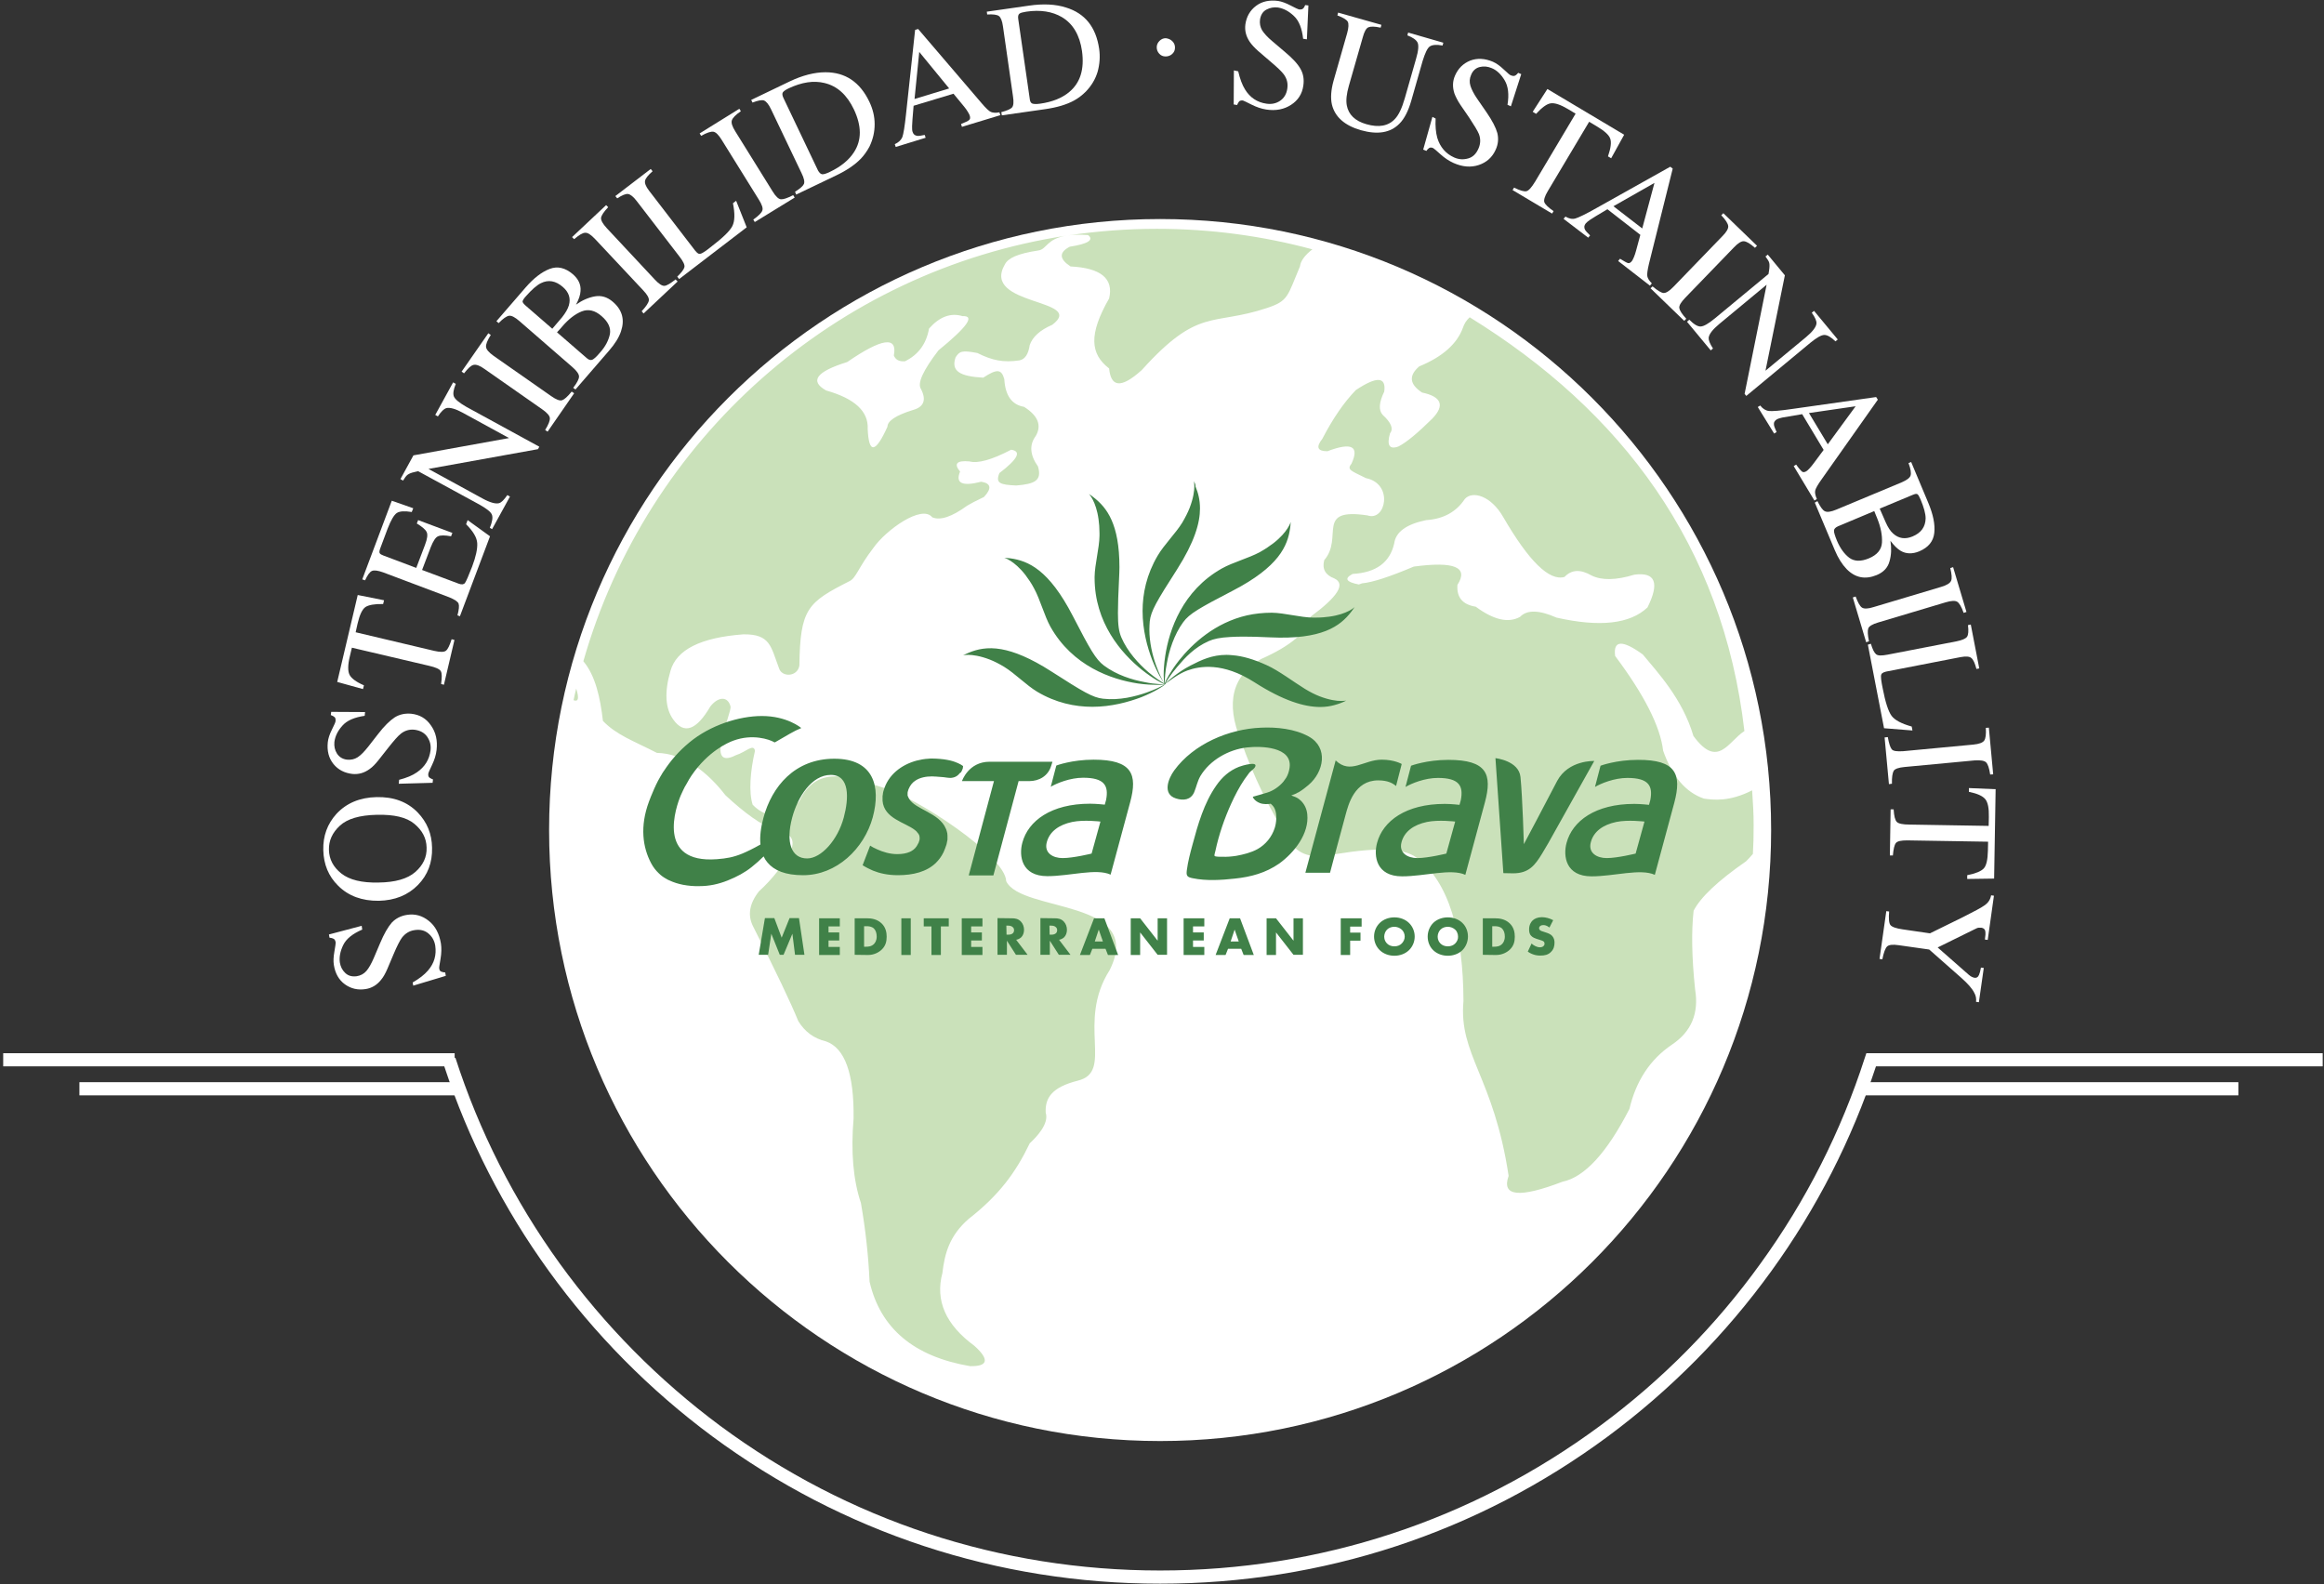 <svg xmlns="http://www.w3.org/2000/svg" viewBox="0 0 1235 842"><rect x="0" y="0" width="1235" height="842" fill="#333333" stroke="none"/><path clip-rule="evenodd" d="m616.5 116.4c179.3 0 324.7 145.4 324.7 324.7s-145.4 324.7-324.7 324.7-324.7-145.4-324.7-324.7 145.4-324.7 324.7-324.7" fill="#fff" fill-rule="evenodd"></path><path clip-rule="evenodd" d="m475 188.9c2-10.4-6.3-9.2-24.8 3.5-16.4 5.1-20.1 10.1-11.2 15.1 15.2 4.3 22.6 11.1 22.1 20.5.6 13.3 4.1 12.9 10.5-1.2 0-3.1 4.5-6.1 13.5-8.9 5.9-1.6 7.3-5.4 4.3-11.2-2-3 1.1-9.8 9.3-20.5 15.3-12.5 19.6-18.5 12.8-18.2-6.3-1.9-12.2.3-17.8 6.6-1.4 8-5.6 13.9-12.8 17.4-3.1.2-5-.8-5.9-3.1m323.9 86c13.6 23.4 24.4 34 32.5 31.7 3.7-3.9 8.4-4.2 14.3-.8 5.4 2.7 13 2.6 22.8-.4 11.2-1.5 13.5 4.3 7 17.4-9.3 8.8-25.4 10.6-48.4 5.4-9.2-4.1-15.7-4.2-19.3-.4-6.3 3.5-14.1 1.6-23.6-5.4-7-1.1-10.2-5-9.7-11.6 6.1-9.4-1.7-12.6-23.2-9.7-12.8 5.4-21.9 8.4-27.5 8.9-.5.2-1.1.4-1.7.6-6.8-1.3-7.9-3.2-3.3-5.6 12.5-.7 19.8-6.1 22.1-16.2.8-6.1 6.4-10.2 17-12.4 9.2-.6 16-4.4 20.5-11.2 4-4.6 14-1.8 20.5 9.7zm-488.9 76.5c33.6-117.8 133.6-207.5 256.9-226.2-10.7 1.6-10.6 7.3-15.1 7.9-11.2 1.7-16.1 4.1-17.8 7.4-12.9 22.2 43.6 18.2 25.2 32.1-6.5 2.8-10.5 6.4-12 10.8-.7 4.8-2.5 7.5-5.4 8.1-8.7 1.3-14.6 0-22.4-3.9-8.4-1.6-9.5-.9-11.6 2.3-2.5 7.3 2.2 10.1 14.7 10.8 7.3-4.8 9.7-4.6 11.2.8.5 8.7 4 13.6 10.5 14.7 7.4 4.7 9.5 9.8 6.2 15.5-3.5 4.7-3.1 10.1 1.2 16.2 2.2 7.5-1.7 9.3-11.6 10.1-8.3-.4-11.2-1.1-8.9-6.6 9.8-7.5 11.9-11.6 6.2-12.4-10.3 5.4-17.7 7.4-22.1 6.2-6.8-.6-8.5 1.2-5 5.4-2.6 6.2 1.1 8 11.2 5.4 5.2.8 5.8 3.5 1.5 8.1-4.2 2-7.1 3.5-8.9 4.6-8.2 6-14.4 8-18.6 6.2-5.5-7-24.7 6.8-31.3 16.3-8 10.4-9.1 15.9-12.6 17.6-22.3 11.3-26.3 14.6-26.7 44.9-1 6.1-9.5 6.4-10.9 1.2-4.3-11.3-4.5-18-18.9-17.8-22.6 1.7-35.5 8.1-38.7 19.4-3.3 11.3-2.8 20 1.5 25.9 5.7 8 12.3 5.7 19.7-7 4.3-5.4 9.3-5.4 10.7 0 .9 3.5-14.3 34.7 2.9 25.9 5-1.5 9.4-6.4 10.1-2.3-2.5 10.8-3.4 22-1.2 28.7 8.6 8.6 17.4 6.4 24.8-2 9.8-21 29.4-11.5 44-7.3 17.9 5.1 65.6 36.4 65.9 49.9 8.1 16.8 74 9.1 55 47.2-17.9 28.1 2.5 54.1-17 58.8-13.8 3.5-17.4 9.2-17 17 1.9 6-5 13-8.5 16.3-7.6 15.8-16.4 27.6-32.5 40.2-10.1 8.8-12.7 18.3-13.9 28.7-3.9 14.6 1.7 27.5 17 38.7 8.1 7.3 7.3 11-2.3 10.8-29.9-5.1-47.7-20.1-53.4-44.9-.6-13.5-2.1-27.4-4.6-41.8-4.1-12.2-5.4-27.2-3.9-44.9.3-23.8-4.6-37.5-14.7-41-6.4-1.5-11.3-5.2-14.7-10.8-3.8-9.4-11.8-26.2-24-50.3-3-5.9-2-12.1 3.1-18.6 7.3-6.7 13-14 17-21.7 2.5-6.2-.4-9.8-8.5-10.8-7.2-2.8-16-9-26.3-18.6-9.4-12.2-22-22.2-36.4-22.5-12.5-6.4-21.5-9.5-28.7-17-1.4-12.3-4-24.1-10.4-31.7zm-5.2 20.7c.4-2.1.9-4.1 1.4-6.2 1.8 5.7.9 7.1-1.4 6.2zm476.2-203.5c80.7 49.8 134.6 121.2 146 219.9-8.6 5.5-14.1 20.4-27.1 2.6-5.8-19.8-19.3-34.1-26.9-43.3-10.9-7.9-15.8-7.6-14.7.8 15.5 20.7 24 37.5 25.5 50.3 4.8 13.7 12 22.2 21.7 25.5 5 .7 13.5 1.8 25.6-4.4.5 7.3.8 12.2.8 18.5s-.1 10.2-.4 15.3c-1.1 1.3-2.3 2.6-3.6 3.9-15 10.4-24.2 19.1-27.9 26.3-1.2 10.8-1 24.8.8 41.8 2.1 12.7-2 22.5-12.4 29.4-11.5 7.8-19 19.2-22.5 34.1-12 23.4-23.9 36.3-35.6 38.7-23 8.8-32.5 7.8-28.6-3.1-7.9-52.6-26.6-64.3-24-92.9-.1-35.5-7.5-63.6-25.2-76.4-6.5-4.7-19.4-5.5-42.1-1.8-12.6 3.1-21.1.6-25.5-7.7-10.3-16-18.8-33.5-25.5-52.6-8.2-20-4.6-34.4 10.8-43.3 15.8-7 24.6-14.5 26.3-22.5 14.5-10.7 18.7-17.4 12.6-20.3-4.8-1.8-6.6-5-5.4-9.7 10.5-12.2-5.1-28 23-23.8 9.7 3.4 14-16.8-.8-19.8-7.8-3.9-10.4-4.4-7.7-7.7 4.3-9.3.1-11.5-12.8-6.6-5.3 0-6.2-2.2-2.7-6.6 5.6-10.8 11.5-19.4 17.8-25.9 11.1-7.4 16.2-7.2 15.1.8-2.8 5.8-3.1 9.9-.8 12.4 4.5 4.1 5.8 7.4 3.9 9.7-1.9 6.5-.3 8.9 4.6 7 4.2-2.2 10.1-7.1 17.8-14.7 6.8-7 5-11.7-5.4-13.9-6.7-4.4-7.2-9-1.5-13.9 12.4-5.1 20.1-12 23.2-20.5.7-2.2 1.9-4 3.6-5.6zm-166.1-47c28.5 0 56.2 3.8 82.5 10.9-3.7 2.9-6.2 5.9-6.6 9.1-6.7 15.8-6 18.3-17.6 22.1-29.1 9.7-36.1-.7-66.4 32.9-11.8 10.7-16.5 8.4-17.4-.8-10-7.7-11-18 0-37.2 2.5-10.5-4.3-16.2-20.5-17-6.1-4-6.2-7.5-.4-10.5 9.7-1.5 13-3.6 9.7-6.2-4.3-.3-7.7-.2-10.5.2 15.4-2.3 31.1-3.5 47.2-3.5z" fill="#cae1ba" fill-rule="evenodd"></path><path d="m448.4 434.4c-3.2 12-12 21.8-19.5 21.8-8.3 0-11.5-8.4-7.9-21.8 2.9-10.8 10.3-22.6 20.5-22.6s9.6 12.6 6.9 22.6m-5-31.2c-21 0-33.2 14.7-37.7 31.4-1.4 5.2-2 9.9-1.6 14.1v.1c-3.9 2.2-7 3.7-9.6 4.8-4.9 2-8.4 2.6-13.6 3-32.3 2.4-21.7-27.9-19.1-34 .4-.9.8-1.8 1.2-2.6.1-.2.2-.4.3-.6.4-.8.8-1.7 1.3-2.4.4-.8.9-1.5 1.3-2.3.1-.1.2-.3.2-.4.5-.8.9-1.5 1.4-2.2 8.8-12.9 19.4-17.5 22.2-18.5 10.3-3.8 19.2-.6 21.5.7.1.1.3.2.6.2 6.5-3.7 10-6 14-7.6-.3-.3-7.7-6.4-20.9-6.4-12.2 0-27.5 4.9-38.5 14-5.7 4.7-10 9.7-13.6 15.2l-.1.1c-.5.8-1 1.5-1.4 2.3l-.2.3c-1 1.7-1.9 3.4-2.7 5.1l-.1.3c-.4.7-.7 1.5-1 2.2-.1.2-.2.5-.3.7-.3.6-.6 1.3-.8 1.9-.1.2-.2.5-.3.7-.3.9-.7 1.7-1 2.6-5 13.4-3.3 24.5 1.1 32.8 1.1 2.1 2.5 3.9 4.1 5.4 1.2 1.2 2.6 2.2 4.1 3 .5.3 1 .6 1.6.8 2.1 1 4.6 1.8 7.2 2.3 2.7.5 5.6.8 8.8.7 5 0 9.9-1 14.9-3s9.2-4.3 12.7-7.1c2.4-1.9 4.5-3.8 6.4-5.7.1.2.1.2.1.2.5 1.1 1.2 2.2 2 3.1 3.5 4.2 9.5 6.7 18.9 6.7 17.7 0 32.4-14 37-30.8 4.4-16.4.5-31.1-20.4-31.1m384.1 11.8c-5.2 10.1-17.7 33.6-17.7 33.6s-.7-24.6-1.8-35.7c-.9-8.7-13.3-10-13.3-10l4.2 61.1 5.2.1c8.4 0 11.6-4.3 15.4-10.5 3.7-6.2 3.7-6.3 3.7-6.3l24-42.9s-13.7-.6-19.7 10.6m-268.9-8 .7-2.2h-33.4c-11.3 0-14.7 10.3-14.7 10.3h17l-13.4 50.1h13.1l13.4-50.1h5.6c5.4 0 10.1-2.8 11.7-8.1m136.1 25.7c-.3-2.9-1.5-5.3-3.3-7.1-.3-.3-1.6-1.5-2.9-2-.5-.2-1.7-.7-2.3-.9 0 0 1.6-.6 1.9-.7.5-.2 1.1-.5 1.7-.9h.1.1l.3-.2c1.8-1.1 3.5-2.4 5-3.7 8.2-6.9 10.8-19.9.2-25.8-7.4-4.1-17.1-5.1-25.4-4.7-17.1.7-35.8 8.6-46.1 22.7-3.2 4.4-6.4 12.6.9 14.9 4 1.3 7.9.8 9.7-3.3 1.2-2.9 1.7-5.8 3.3-8.6 5.1-8.5 15-14.1 24.8-15.2 7.3-.8 24.2-.5 22.6 10.8-.3 2-.9 3.8-1.8 5.3-.3.5-1.3 1.9-1.5 2.1-2.1 2.5-5.3 4.8-8.6 5.8-1.5.5-7.6 2.2-7.6 2.2-.2.1.8 2.3 3.8 3.4 1.8.7 4.2.5 5.1.4.2 0 .3-.1.5-.1 0 0 .6.4 1 .9.5.5.9 1.1 1.2 1.8 1.4 3.1.8 7.8 0 10.2-1.5 4.7-4.8 8.8-9.1 11.2-3.4 1.9-7.5 2.9-11.3 3.6-2.5.4-5 .6-7.5.5-.8 0-3.7.1-4.1-.5-.2-.3.4-2.2.5-2.7 1.8-8.5 4.8-17.2 8.4-25.1 2-4.4 4.3-8.8 7-12.8.9-1.3 1.8-2.5 2.7-3.7.8-.9 2.5-1.9 3-3 1.6-3.2-7.1-.6-8.6 0-5.1 2-9 5.5-12.1 10-6.5 9.3-9.7 20.6-12.6 31.4-1.2 4.4-2.4 8.9-3 13.5-.4 3 .1 3.7 3.1 4.3 7.2 1.5 15.2 1 22.4.2 8.6-.9 16.4-3 23.6-8 8-5.8 16-15.9 14.9-26.2m-184-22.3c.3-.5.6-1.1.8-1.7.1-.2.2-.5.2-.8l.1-.8s-.4-.3-1.2-.8c-.1-.1-.3-.2-.4-.2-.3-.2-.6-.3-1-.5-.2-.1-.3-.2-.5-.2-1.3-.6-3.1-1.2-5.4-1.6-1.1-.2-2.4-.4-3.8-.5-1.2-.1-2.6-.2-4.1-.2-.7 0-1.4 0-2.1.1-2.1.1-4.2.5-6.2 1-8.1 2.2-15.1 7.5-17.5 15.8-.2.5-.3 1.1-.4 1.6v.2c-.1.4-.1.9-.2 1.3v.4 1 .6.4c.7 9.5 12 11.5 17.2 15.6.2.2.5.4.7.6.2.2.4.4.5.6l.1.1c.1.2.3.4.4.5l.1.1c.1.2.2.3.3.5l.1.2c.1.2.1.3.2.5v.3c0 .2.1.3.1.5v.5.4c0 .3-.1.6-.2.9s-.2.6-.3.9c0 .2-.1.3-.2.4l-.2.4c-.8 1.7-1.9 2.9-3.5 3.8-.2.1-.5.3-.8.4-1.8.8-4 1.2-6.7 1.2-4 0-7.7-1.2-10.6-2.5-1.6-.7-2.9-1.4-3.8-2l-2 5.2-2 5.2c.5.3 2 1.3 4.5 2.4.4.2.7.3 1.1.5 3.2 1.3 7.6 2.4 13.1 2.4 8.2 0 15.3-1.8 20.2-6.5 1.6-1.6 3-3.4 4.1-5.7.6-1.3 1.1-2.7 1.6-4.2.1-.5.2-1 .3-1.5 0-.2 0-.3.1-.4.1-.3.1-.7.1-1 0-.1 0-.3 0-.4 0-.5 0-.9 0-1.3v-.1c0-.4-.1-.7-.1-1.1 0-.1 0-.3-.1-.4 0-.3-.1-.5-.2-.8l-.1-.4c-.1-.3-.2-.7-.4-1-3.4-8.3-16.3-10.2-19.5-15.8-.2-.3-.3-.5-.4-.8l-.1-.2c-.1-.2-.1-.3-.2-.5s-.1-.3-.1-.5v-.3c0-.2 0-.5 0-.7v-.2c0-.3.1-.6.2-.9.1-.4.2-.8.4-1.2.8-1.9 2-3.4 3.6-4.4 2.4-1.6 5.6-2.2 8.7-2.2.5 0 1.1 0 1.7.1h.6c1.3.1 2.7.2 3.8.3.6.1 1.2.1 1.5.2.8.1 1.6.2 2.3.2 2.1-.1 3.7-.9 4.9-2.5zm257.9 43.2s-9.7 2.4-15.4 2.4c-5.1 0-10-2.7-8.4-8.5 1.5-5.6 6.4-9.2 13.5-10.7 6.2-1.3 15-.2 15-.2zm1.1-49.8c-11.6 0-19.8 3.1-19.8 3.1l-.1.2-2.9 11.1c3.2-1.9 10.3-4.8 17.2-4.8 11.2 0 13.7 4.1 12.2 11.8l-.7 2.5s-4.5-.5-7.8-.5c-20.7 0-32.9 9.1-36 20.7-1.9 7-.5 17.8 13.3 17.8 12 0 26-4.3 33.6-.8l10.4-38.5c4-14.9 1.1-22.6-19.4-22.6m99.5 49.8s-9.7 2.4-15.4 2.4c-5.1 0-10-2.7-8.4-8.5 1.5-5.6 6.4-9.2 13.5-10.7 6.2-1.3 15-.2 15-.2zm1.2-49.8c-11.6 0-19.8 3.1-19.8 3.1l-.1.2-2.9 11.1c3.2-1.9 10.3-4.8 17.2-4.8 11.2 0 13.7 4.1 12.2 11.8l-.7 2.5s-4.5-.5-7.8-.5c-20.7 0-32.9 9.1-36 20.7-1.9 7-.5 17.8 13.3 17.8 12 0 26-4.3 33.6-.8l10.4-38.5c3.9-14.9 1-22.7-19.4-22.6m-290.3 49.8s-9.7 2.4-15.4 2.4c-5.1 0-10-2.7-8.4-8.5 1.5-5.6 6.4-9.2 13.5-10.7 6.2-1.3 15-.2 15-.2zm1.1-49.9c-11.6 0-19.8 3.1-19.8 3.1l-.1.2-2.9 11.1c3.2-1.9 10.3-4.8 17.2-4.8 11.2 0 13.7 4.1 12.2 11.8l-.7 2.5s-4.5-.5-7.8-.5c-20.7 0-32.9 9.1-36 20.7-1.9 7-.5 17.8 13.3 17.8 12 0 26-4.3 33.6-.8l10.4-38.5c4-14.8 1.1-22.6-19.4-22.6m-173 103.7 1.7-11.2 4.5 11.2h2l4.7-11.2 1.4 11.2h5l-2.9-19.5h-5l-4.2 10.4-3.9-10.4h-5l-3.3 19.5zm38.1-19.4h-11v19.5h11v-4.3h-6v-3.4h5.7v-4.3h-5.7v-3.2h6zm12.9 15.1h1c1.2 0 2.9-.1 4.2-1.4.6-.6 1.5-1.8 1.5-4 0-1.8-.5-3.3-1.5-4.3-1.2-1.1-2.8-1.2-4-1.2h-1.2zm-5 4.3v-19.4h6.6c2 0 5.2.3 7.7 2.7 2.3 2.2 2.7 5 2.7 7.1 0 2.6-.6 4.8-2.5 6.7-1.5 1.5-4.1 3-7.4 3zm29.8-19.4h-5v19.5h5zm20.2 4.3v-4.3h-13.3v4.3h4.1v15.2h5v-15.2zm17.9-4.3h-11v19.5h11v-4.3h-6v-3.4h5.7v-4.3h-5.7v-3.2h6zm12.8 8.7h1c.8 0 1.8-.2 2.4-.8.4-.4.6-1 .6-1.6s-.2-1.2-.7-1.6c-.5-.5-1.3-.8-2.4-.8h-1zm2.9-8.7c1.5 0 3.3.2 4.7 1.7 1.1 1.1 1.7 2.8 1.7 4.4 0 1.7-.6 3.1-1.5 4-.8.7-1.8 1.2-2.7 1.3l6.1 8h-6.2l-4.8-7.5v7.5h-5v-19.5zm20 8.7h1c.8 0 1.8-.2 2.4-.8.4-.4.6-1 .6-1.6s-.2-1.2-.7-1.6c-.5-.5-1.3-.8-2.4-.8h-1zm2.8-8.7c1.5 0 3.3.2 4.7 1.7 1.1 1.1 1.7 2.8 1.7 4.4 0 1.7-.6 3.1-1.5 4-.8.7-1.8 1.2-2.7 1.3l6.1 8h-6.2l-4.8-7.5v7.5h-5v-19.5zm25.5 12.3-2.2-6.3-2.1 6.3zm1.4 3.9h-7l-1.3 3.3h-5.3l7.5-19.5h5.5l7.3 19.5h-5.4zm18.4 3.2v-11.9l9.3 11.9h5v-19.4h-5v11.9l-9.3-11.9h-5v19.5h5zm34.1-19.4h-11v19.5h11v-4.3h-6v-3.4h5.7v-4.3h-5.7v-3.2h6zm18.3 12.3-2.2-6.3-2.1 6.3zm1.3 3.9h-7l-1.3 3.3h-5.3l7.5-19.5h5.5l7.3 19.5h-5.4zm18.5 3.2v-11.9l9.3 11.9h5v-19.4h-5v11.9l-9.3-11.9h-5v19.5h5zm45.5-19.4h-11.1v19.5h5v-7.6h5.5v-4.3h-5.5v-3.2h6.1zm13.5 6c-1 1-1.5 2.5-1.5 3.8 0 1.7.8 2.9 1.5 3.6.9.9 2.2 1.5 3.9 1.5s3-.6 3.9-1.5 1.6-2.2 1.6-3.7-.7-2.9-1.6-3.7c-1.1-1-2.6-1.5-3.9-1.5s-2.8.4-3.9 1.5m11.6 11c-2 1.9-4.8 2.9-7.7 2.9s-5.7-1-7.7-2.9c-2.1-2-3.1-4.7-3.1-7.3s1-5.3 3.1-7.3c2-1.9 4.8-2.9 7.7-2.9s5.7 1 7.7 2.9c2.1 2 3.1 4.7 3.1 7.3s-1 5.3-3.1 7.3m16.8-11c-1 1-1.5 2.5-1.5 3.8 0 1.7.8 2.9 1.5 3.6.9.9 2.2 1.5 3.9 1.5s3-.6 3.9-1.5 1.6-2.2 1.6-3.7-.7-2.9-1.6-3.7c-1.1-1-2.6-1.5-3.9-1.5s-2.8.4-3.9 1.5m11.6 11c-2 1.9-4.8 2.9-7.7 2.9s-5.7-1-7.7-2.9c-2.1-2-3-4.7-3-7.3s1-5.3 3-7.3c2-1.9 4.8-2.9 7.7-2.9s5.7 1 7.7 2.9c2.1 2 3 4.7 3 7.3s-1 5.3-3 7.3m15.9-1.9h1c1.2 0 2.9-.1 4.2-1.4.6-.6 1.5-1.8 1.5-4 0-1.8-.5-3.3-1.5-4.3-1.2-1.1-2.8-1.2-4-1.2h-1.2zm-5 4.3v-19.4h6.6c2 0 5.2.3 7.7 2.7 2.3 2.2 2.7 5 2.7 7.1 0 2.6-.6 4.8-2.5 6.7-1.5 1.5-4.1 3-7.5 3zm23.9-1.7c1.4 1 2.6 1.4 2.9 1.5 1.4.5 2.6.6 3.8.6 2.1 0 4.1-.3 5.7-2 1.4-1.4 1.8-3.1 1.8-4.9 0-1.3-.3-2.4-1.2-3.5-1-1.1-2.3-1.5-3.5-1.9l-1.5-.5c-1.2-.3-1.5-.7-1.7-.9-.2-.3-.3-.5-.3-.9s.2-.8.5-1c.5-.5 1.2-.6 1.7-.6.7 0 1.8.1 3.3 1.3l2-3.9c-1.8-1-4.1-1.6-6-1.6-2.3 0-4 .8-5 1.8-.8.8-1.8 2.3-1.8 4.7 0 1 .1 2.4 1.1 3.4.8.9 2 1.3 2.8 1.6l1.3.4c1.2.4 2 .6 2.5 1 .4.3.5.8.5 1.2 0 .5-.2.9-.5 1.2s-.9.7-1.9.7c-1.8 0-3.4-1-4.5-2zm-177.4-250c0 .2.2 1.1.2 2.7 0 2.4-.5 6.3-2.5 11.5-.9 2.3-2.2 4.9-3.9 7.8-3.5 5.7-9.7 11.8-13.1 17.6-5.9 10-8 20.1-8 29.4 0 10.1 2.5 19.2 5.1 26 2.8 7.1 5.8 11.8 6.7 12.7-1.4-.8-4.8-2.9-8.7-6.2-5.1-4.4-11.1-10.8-14.4-18.5-1.3-3.1-1.8-6.4-1.8-13 0-4.4.2-10.1.6-18.2.1-2.2.2-4.2.2-6.1 0-23-6.7-31.6-13.6-37-.8-.7-1.7-1.3-2.6-1.9 0 0 3.8 3.8 5.1 13.5.3 2.1.5 4.6.5 7.3v1.4c-.1 6.7-2.5 15.1-2.6 21.8v.6c0 23.8 14.2 40.1 25.2 48.9 5.9 4.7 10.9 7.3 12.1 7.6-.2 0-.4 0-.7 0-.7 0-1.6 0-2.7-.1-1.9-.1-4.4-.4-7.2-1-6.7-1.2-15-3.8-21.7-8.8-4.4-3.3-7.3-8.4-16.6-26.4-12.7-24.6-23.7-29.3-33.2-30.6-1.1-.1-2.1-.2-3.2-.3 0 0 5.2 1.4 11.2 9.1 1.5 2 3.2 4.4 4.7 7.3 3.2 5.9 5.4 14.4 8.6 20.2 11.8 21 32.5 28.1 46.5 30.2 2.1.3 4.1.5 5.9.6 3.2.2 5.8.2 7.3 0 .5 0 .9-.1 1.2-.2-1.4.9-4.9 2.7-9.7 4.4-3.1 1.1-6.7 2.1-10.5 2.8-4.1.7-8.4 1-12.7.5-5.5-.6-10.5-3.6-27.5-14.5-11.2-7.2-19.8-10.6-26.6-11.8-7.4-1.3-12.8 0-17.4 1.9-1 .4-2 .9-2.9 1.3.1 0 1-.2 2.7-.2 2.4 0 6.3.5 11.5 2.5 2.3.9 4.9 2.2 7.7 3.9 5.7 3.5 11.8 9.8 17.5 13.2 9.9 5.9 20 8 29.3 8 10 0 19.1-2.5 26-5.1 7-2.8 11.7-5.8 12.6-6.8.2-.1.3-.4.4-.5 1.4-.9 6.7-5.2 11.5-6.9 6.4-2.3 18.7-4.6 35.7 6.3 15.3 9.8 26.5 13.1 34.9 13.1 2.8 0 5.3-.4 7.5-1 1.2-.3 2.3-.7 3.4-1.1 1-.4 2-.8 2.9-1.3s0 0 0 0c-.2 0-1.1.2-2.7.2-2.4 0-6.3-.5-11.5-2.5-2.3-.9-4.9-2.2-7.7-3.9-5.7-3.5-14.2-9.9-20.3-12.6-7.2-3.3-13.1-4.9-18.1-5.3-1.1-.1-2.2-.2-3.3-.2-7.7 0-13.4 2.7-19.2 5.7-6.8 3.5-12.4 8.6-13.3 9.5.7-1.4 2.9-4.8 6.2-8.7 4.4-5.2 9.2-10.4 16.8-13.8 2.7-1.2 6-1.9 11.5-2.2 1.9-.1 4.2-.2 6.7-.2 3.9 0 8.7.1 14.5.4 27.6 1.3 37.2-6 43-13.5.7-.9 1.3-1.7 1.9-2.6 0 0-3.8 3.8-13.5 5.1-2.1.3-4.5.5-7.3.5-.5 0-.9 0-1.4 0-6.7-.1-15.1-2.5-21.8-2.6-4.7 0-9.1.5-13.2 1.4-17 3.9-29 15-36.1 23.9-4.7 6-7.2 10.9-7.6 12.2 0-.2 0-.4 0-.7 0-1.9.2-5.5 1.1-10 1.2-6.7 3.8-15.1 8.7-21.8 3.3-4.5 8.4-7.4 26.3-16.7 24.5-12.7 29.2-23.8 30.5-33.3.2-1.1.2-2.1.3-3.2 0 0-1.4 5.2-9.1 11.2-2 1.5-4.4 3.2-7.3 4.8-5.9 3.2-14.3 5.4-20.2 8.7-20.9 11.8-28 32.6-30.1 46.6-.6 4-.8 7.4-.8 10 0 2.2.2 3.8.3 4.4-.9-1.4-2.7-4.9-4.4-9.7-1.9-5.3-3.5-12.1-3.5-18.9 0-1.4.1-2.9.2-4.3.6-5.5 3.6-10.6 14.5-27.6 9.3-14.6 12.2-24.7 12.2-32.4 0-4.6-1-8.4-2.4-11.7.1-.9-.3-1.8-.8-2.8zm107.4 162 3-11.7s-3.8-2.3-10.6-2.3c-9.6 0-16.6 8-24.5.4l-16.1 59.7h13.1l2.9-10.9 5.4-20c1.4-5.1 4.6-18.2 17.3-18.2 5.1 0 7.7 1.5 9.5 3" fill="#408148"></path><g fill="#fff"><path d="m616.5 841.6c-86.4 0-168.7-27.1-238-78.3-33.3-24.7-62.5-54.2-86.8-87.8-24.1-33.3-42.8-69.9-55.6-108.8h-234.4v-7h239.9v2.5l.4-.1c12.6 39.1 31.3 75.9 55.4 109.3 23.9 33 52.6 62 85.3 86.3 68 50.3 148.9 76.9 233.8 76.9s165.7-26.6 233.8-76.9c32.8-24.2 61.5-53.2 85.3-86.3 24.2-33.4 42.8-70.2 55.4-109.3l.8-2.4h242.5v7h-237.4c-12.8 38.9-31.5 75.5-55.6 108.8-24.3 33.6-53.5 63.1-86.8 87.8-69.3 51.3-151.6 78.3-238 78.3z"></path><path d="m42.2 575.1h201.4v7h-201.4z"></path><path d="m988.1 575.1h201.4v7h-201.4z"></path><path d="m219.3 522.1c3.5-2 6.2-4.1 8.1-6.3 3.4-3.9 4.6-8.3 3.9-13.2-.4-2.6-1.6-4.8-3.6-6.5s-4.5-2.3-7.5-1.8c-2.7.4-4.9 1.8-6.6 4-1.1 1.5-2.6 4.4-4.5 8.9l-3.3 7.8c-1 2.3-2.1 4.3-3.3 5.7-2.2 2.8-5 4.4-8.1 4.9-4.2.7-7.9-.2-11.1-2.5s-5.2-5.8-5.9-10.4c-.3-1.9-.2-4.2.3-7s.7-4.4.7-4.8c-.2-1-.5-1.7-1.1-2-.5-.3-1.3-.5-2.2-.6l-.3-1.7 17.4-4.6.3 2c-5.1 2.2-8.5 4.9-10.1 8.2s-2.2 6.4-1.8 9.3c.4 2.3 1.3 4.1 2.9 5.6s3.6 2 6 1.7c2.1-.3 3.9-1.3 5.2-2.8s2.6-3.8 3.9-6.8l3.4-8c2.1-5 4.2-8.6 6.2-10.9 2.1-2.2 4.8-3.6 8-4.1 4.4-.7 8.2.4 11.7 3.2s5.5 6.8 6.4 11.9c.4 2.6.3 5.3-.2 8.3s-.8 4.6-.7 5c.1 1 .5 1.6 1.2 1.8s1.3.4 2 .4l.3 1.8-17.3 5.2z"></path><path d="m179.7 470.7c-5.1-5-7.7-11.3-7.9-18.9s2.2-14 7-19.3c5.3-5.7 12.4-8.7 21.3-8.9 9.1-.2 16.4 2.5 21.9 8.2 4.9 5.1 7.5 11.3 7.6 18.7.2 7.9-2.3 14.5-7.5 19.8-5.3 5.4-12.2 8.2-20.8 8.4-8.8.1-16.1-2.5-21.6-8zm41-7.3c4.1-3.6 6.2-7.9 6-13-.1-5-2.3-9.1-6.5-12.6s-10.8-5-19.9-4.8c-9.2.2-15.7 2.1-19.7 5.8s-5.9 7.9-5.8 12.8c.1 5 2.3 9.2 6.6 12.6s10.9 5 19.7 4.8c9-.1 15.5-2 19.6-5.6z"></path><path d="m212.1 414.4c3.9-1 7.1-2.3 9.5-4 4.2-2.9 6.6-6.8 7.2-11.7.3-2.7-.3-5-1.8-7.2-1.5-2.1-3.7-3.3-6.7-3.7-2.7-.3-5.2.4-7.4 2.2-1.4 1.1-3.6 3.6-6.6 7.4l-5.2 6.6c-1.6 2-3.1 3.6-4.7 4.7-2.9 2.1-5.9 2.9-9.1 2.6-4.2-.5-7.6-2.2-10.1-5.3s-3.5-7-3-11.6c.2-1.9.9-4.1 2.2-6.7s1.9-4 1.9-4.4c.1-1 0-1.8-.5-2.2s-1.1-.8-2-1.1l.2-1.7 18 .1-.2 2c-5.5.8-9.5 2.5-11.9 5.3-2.5 2.8-3.8 5.6-4.2 8.6-.2 2.3.2 4.3 1.4 6.2 1.2 1.8 2.9 2.9 5.3 3.2 2.1.2 4-.2 5.7-1.3s3.5-3 5.5-5.5l5.3-6.8c3.3-4.3 6.3-7.2 8.9-8.9 2.6-1.6 5.5-2.2 8.8-1.9 4.4.5 7.9 2.5 10.4 6.2 2.6 3.6 3.6 8 3 13.1-.3 2.6-1.1 5.2-2.4 7.9s-2 4.3-2 4.7c-.1 1 .1 1.7.7 2.1s1.2.7 1.8.9l-.2 1.8-18 .5z"></path><path d="m179.2 362.4 10.9-46.2 14 2.8-.5 2c-4.6-.1-7.7.5-9.4 1.6-1.7 1.2-3.1 4.1-4.2 8.9l-1 4.5 41.8 9.9c3.1.7 5.2.7 6.2-.1s2-2.9 3-6.1l1.5.4-5.6 23.8-1.5-.4c.5-3.5.5-5.8-.2-6.9s-2.8-2-6.3-2.8l-40.9-9.6-1.1 4.6c-1.1 4.5-1.1 7.8-.2 9.7s3.5 3.9 7.7 5.7l-.5 2z"></path><path d="m243.1 327c.8-3 1-5.1.6-6.2s-2.1-2.2-5-3.4l-35-13.2c-2.8-1-4.8-1.3-6-.8s-2.4 2.2-3.7 5l-1.5-.5 15.7-41.8 11.4 4-.8 2c-3.7-.6-6.3-.5-7.9.5-1.5 1-3.1 3.7-4.9 8.3l-4 10.7c-.4 1.2-.5 1.9-.2 2.4s.9.8 1.9 1.2l17.5 6.6 4.6-12.1c1.3-3.4 1.6-5.7.9-7-.6-1.3-2.4-2.8-5.2-4.5l.7-1.8 18.2 6.8-.7 1.8c-3.3-.6-5.6-.6-6.9 0-1.3.5-2.6 2.5-3.9 5.8l-4.6 12.1 19.5 7.3c1.6.6 2.7.4 3.3-.4s1.9-3.8 3.8-8.7c2-5.3 2.9-9.5 2.7-12.5s-2.2-6.3-5.9-10l.8-2.2 11.9 8.6-16 42.5z"></path><path d="m260.3 280.5c1.3-3.2 1.7-5.5 1.1-7s-2.8-3.2-6.7-5.4l-32.5-17.7-1.7.4c-1.9.4-3.1.9-3.9 1.5s-1.5 1.6-2.4 3.1l-1.4-.8 6.9-12.6 50.8-9.2-24.5-13.4c-4-2.2-7-3-8.9-2.5-1.2.4-2.7 1.8-4.4 4.4l-1.4-.8 9.5-17.3 1.4.8c-1.2 3-1.6 5.2-1 6.7s2.8 3.3 6.6 5.5l38.8 21.2-.7 1.3-58.2 10.5 28.7 15.7c4 2.2 7 3 8.8 2.5 1.2-.3 2.7-1.8 4.4-4.3l1.4.8-9.5 17.3z"></path><path d="m289.7 228.5c1.8-2.9 2.6-5 2.5-6.3s-1.4-2.8-4.1-4.7l-30.6-21.4c-2.5-1.8-4.4-2.5-5.8-2.2s-3 1.8-5.1 4.5l-1.3-.9 14.2-20.4 1.3.9c-1.8 2.9-2.7 5-2.5 6.4.1 1.3 1.5 2.9 4 4.7l30.6 21.4c2.7 1.9 4.6 2.6 5.8 2.2s2.9-1.9 5.1-4.6l1.3.9-14.1 20.4z"></path><path d="m304.6 206.1c2.1-2.7 3.1-4.7 3.1-6s-1.2-3-3.5-5l-28.2-24.5c-2.3-2-4.2-3-5.5-2.8s-3.2 1.5-5.5 3.9l-1.2-1 15.4-17.8c4.4-5.1 8.7-8.4 12.9-10s8.3-.6 12.3 2.8c3 2.6 4.4 5.6 4.1 9-.1 2-.9 4.4-2.4 7.2 3.2-2.3 6.6-3.8 10-4.4s6.6.3 9.6 2.9c5 4.3 6.4 9.5 4.3 15.7-1.1 3.3-3.2 6.6-6.3 10.2l-17.9 20.7zm-2.3-43.8c1.1-3.8 0-7-3.2-9.8-3.8-3.3-7.7-4-11.7-2-2.2 1.1-4.8 3.4-7.9 6.9-1.2 1.3-1.7 2.2-1.8 2.8 0 .5.5 1.2 1.5 2.1l14.3 12.4 5.2-6.1c1.8-2.3 3-4.3 3.6-6.3zm21.8 15.3c.6-3.3-.8-6.5-4.4-9.6-3.5-3.1-7.1-3.9-10.6-2.5s-7 4.1-10.4 8.1c-.8 1-1.4 1.6-1.6 1.8-.2.3-.6.6-1.1 1.2l15.8 13.7c1.1 1 2.1 1.2 2.9.9s2.3-1.6 4.2-3.9c2.8-3.1 4.5-6.4 5.2-9.7z"></path><path d="m341 165.4c2.3-2.5 3.6-4.4 3.8-5.7s-.8-3.1-3-5.4l-25.6-27.3c-2.1-2.2-3.8-3.4-5.2-3.3-1.4 0-3.3 1.2-5.9 3.4l-1.1-1.1 18.1-17 1.1 1.1c-2.4 2.5-3.6 4.4-3.8 5.7-.1 1.3.9 3.1 3 5.4l25.5 27.3c2.2 2.4 4 3.5 5.2 3.4 1.3-.1 3.2-1.3 5.9-3.4l1.1 1.1-18.1 17z"></path><path d="m359.9 147c2.2-2.1 3.5-3.8 3.8-5s-.6-3-2.5-5.5l-22.8-29.6c-1.8-2.4-3.4-3.6-4.6-3.8s-3.2.6-5.8 2.3l-1-1.2 18.8-14.4 1 1.2c-2.3 2-3.7 3.7-4 5s.4 3.1 2.1 5.3l24.6 32c.6.7 1.1 1.2 1.7 1.5.6.2 1.3.1 2.3-.5.5-.3 1.1-.7 1.7-1.1s1.6-1.2 3.1-2.4c5.9-4.5 9.6-8.1 10.9-10.7s1.4-6.6.3-12.1l1.7-1.3 5.6 14.1-35.9 27.5z"></path><path d="m400.3 116.7c2.8-2 4.4-3.6 4.8-4.8.5-1.2-.2-3.2-1.9-5.9l-19.7-31.7c-1.6-2.6-3.1-4.1-4.4-4.3s-3.5.5-6.5 2.2l-.8-1.3 21.1-13.1.8 1.3c-2.8 1.9-4.4 3.6-4.8 4.9s.2 3.2 1.9 5.9l19.7 31.7c1.7 2.8 3.2 4.2 4.5 4.3s3.4-.6 6.5-2.2l.8 1.3-21.2 13z"></path><path d="m422.5 101.9c2.6-1.6 4.2-3 4.7-4.1s.1-3.1-1.3-5.9l-16.1-33.7c-1.3-2.8-2.6-4.3-3.8-4.8-1.2-.4-3.2 0-6.1 1.1l-.7-1.4 20.4-9.8c6.9-3.3 13.3-4.9 19.1-4.9 10.5 0 18.3 5.2 23.3 15.7 1.8 3.8 2.8 7.7 2.8 11.9s-.9 8.1-2.8 12c-1.3 2.4-2.8 4.5-4.5 6.3-3.2 3.3-7.6 6.3-13.3 9l-21.1 10.1zm14.4-9.3c.8.1 2.1-.3 4-1.2 5.9-2.8 10.2-6.3 12.9-10.5 4.2-6.4 4.1-14 0-22.7-3.7-7.8-8.9-12.5-15.7-14.1-5.8-1.4-12-.4-18.9 2.8-1.7.8-2.8 1.6-3.2 2.2-.4.7-.3 1.6.3 2.9l18.4 38.6c.7 1.2 1.4 1.9 2.2 2z"></path><path d="m476 78.1-.5-1.5c2-.9 3.3-2.1 4-3.7.6-1.6 1.3-5.8 2-12.5l4.8-44.5 1.6-.5 33.8 39.5c2.2 2.6 3.9 4.2 4.9 4.6s2.5.6 4.5.2l.5 1.5-20.4 6.2-.5-1.5c2.3-.9 3.7-1.6 4.3-2.1s.7-1.3.3-2.5c-.1-.4-.5-1-1-1.9s-1.2-1.8-2-2.8l-5.6-6.8-21.2 6.4c-.5 5.9-.8 9.5-.8 10.8s0 2.3.2 2.9c.4 1.4 1.2 2.1 2.5 2.3.8.1 2.1-.1 4-.5l.5 1.5zm28.4-31.1-15.9-19.4-2.5 25z"></path><path d="m532.1 59.6c3-.8 4.9-1.6 5.7-2.5s1-2.9.5-6l-5.3-37c-.4-3-1.2-4.9-2.2-5.6s-3.1-1-6.2-.8l-.2-1.5 22.4-3.2c7.5-1.1 14.1-.8 19.7 1 10.1 3.1 15.9 10.4 17.6 21.9.6 4.1.3 8.2-.8 12.2-1.2 4-3.3 7.5-6.3 10.6-1.9 1.9-4 3.5-6.2 4.7-4 2.2-9.1 3.7-15.3 4.6l-23.1 3.3zm16.4-4.6c.7.3 2.1.4 4.2.1 6.5-.9 11.7-3 15.5-6.2 5.9-4.9 8.1-12.1 6.8-21.7-1.2-8.5-4.8-14.6-10.7-18.1-5.1-3-11.4-4-18.9-2.9-1.9.3-3.1.6-3.7 1.1s-.8 1.4-.6 2.8l6.1 42.3c.1 1.4.6 2.3 1.3 2.6z"></path><path d="m623 21.9c1 1 1.4 2.1 1.4 3.4 0 1.4-.5 2.5-1.5 3.4s-2.2 1.3-3.5 1.3c-1.4 0-2.5-.5-3.4-1.5s-1.3-2.1-1.3-3.4.5-2.4 1.5-3.4c.9-.9 2-1.4 3.3-1.4 1.4.2 2.5.6 3.5 1.6z"></path><path d="m658 37.9c.9 3.9 2.1 7.2 3.6 9.6 2.7 4.4 6.5 6.9 11.4 7.6 2.7.4 5.1-.1 7.2-1.5s3.5-3.6 3.9-6.6c.4-2.7-.2-5.2-1.9-7.5-1.1-1.5-3.5-3.8-7.2-6.9l-6.4-5.5c-1.9-1.7-3.4-3.3-4.5-4.9-2-3-2.7-6-2.3-9.2.6-4.2 2.5-7.5 5.7-9.9s7.1-3.2 11.7-2.6c1.9.3 4.1 1.1 6.6 2.4s4 2 4.4 2.1c1 .1 1.8 0 2.2-.4.5-.4.9-1.1 1.2-1.9l1.7.2-.8 18-2-.3c-.6-5.5-2.2-9.6-4.9-12.1-2.7-2.6-5.5-4-8.4-4.5-2.3-.3-4.3.1-6.2 1.1s-3 2.8-3.4 5.2c-.3 2.1.1 4.1 1.1 5.8 1.1 1.7 2.8 3.6 5.3 5.7l6.6 5.6c4.2 3.5 7 6.5 8.5 9.2 1.5 2.6 2 5.6 1.5 8.9-.6 4.4-2.8 7.8-6.5 10.2s-8.1 3.3-13.2 2.5c-2.6-.4-5.2-1.3-7.8-2.6s-4.2-2.1-4.6-2.2c-1-.1-1.7.1-2.1.6-.4.6-.7 1.1-1 1.8l-1.8-.3.1-18.1z"></path><path d="m734.1 13.2-.4 1.5c-3.2-.7-5.3-.7-6.5-.2s-2.2 2.3-3 5.3l-7.4 25.8c-1.2 4.2-1.6 7.7-1.1 10.4.9 4.9 4.4 8.3 10.4 10 6.6 1.9 11.7 1 15.2-2.8 2-2.1 3.7-5.7 5.2-10.9l6-21c1.3-4.4 1.5-7.3.8-8.7s-2.5-2.7-5.4-3.8l.4-1.5 18.7 5.4-.4 1.5c-3.2-.6-5.5-.4-6.8.5s-2.5 3.5-3.8 7.7l-6 21c-1.6 5.6-3.7 9.7-6.3 12.3-4.8 4.9-11.6 6-20.5 3.5-8.7-2.5-13.8-7.1-15.4-13.6-.8-3.5-.5-7.8.9-12.8l7.2-25.2c.8-2.9.9-5 .3-6.1-.7-1.1-2.5-2.2-5.5-3.3l.4-1.5z"></path><path d="m762.9 63c-.2 4 .1 7.4.9 10.3 1.5 4.9 4.5 8.4 9 10.4 2.5 1.1 4.9 1.2 7.4.5s4.3-2.5 5.5-5.3c1.1-2.5 1.2-5.1.2-7.7-.7-1.7-2.4-4.5-5.1-8.6l-4.8-7c-1.4-2.1-2.4-4.1-3.1-5.9-1.1-3.4-1-6.5.3-9.5 1.7-3.9 4.4-6.5 8.1-8 3.7-1.4 7.7-1.2 12 .6 1.8.8 3.7 2.1 5.8 4.1s3.3 3 3.7 3.1c1 .4 1.7.5 2.3.2s1.1-.8 1.7-1.5l1.6.7-5.5 17.1-1.8-.8c.9-5.5.4-9.8-1.5-13s-4.2-5.4-6.9-6.5c-2.1-.9-4.2-1.1-6.3-.6s-3.7 1.9-4.6 4.1c-.9 2-1 3.9-.4 5.9.6 1.9 1.8 4.3 3.6 6.9l4.9 7.1c3.1 4.5 5 8.2 5.8 11.1.7 2.9.5 5.9-.9 8.9-1.8 4-4.8 6.7-9 8.1s-8.7 1-13.4-1.1c-2.4-1.1-4.7-2.6-6.9-4.6s-3.5-3.1-3.9-3.3c-.9-.4-1.6-.4-2.2 0s-1 .9-1.4 1.5l-1.7-.7 4.9-17.4z"></path><path d="m822.3 47.3 40.8 24.3-6.9 12.5-1.7-1c1.5-4.4 1.9-7.5 1.2-9.4-.6-1.9-3-4.1-7.2-6.6l-4-2.4-22 36.9c-1.7 2.8-2.2 4.8-1.8 5.9s2.1 2.8 4.9 4.7l-.8 1.3-21-12.5.8-1.3c3.2 1.6 5.4 2.2 6.6 1.9s2.7-2 4.6-5.1l21.5-36.1-4-2.4c-4-2.4-7.1-3.4-9.2-3.1s-4.7 2.2-7.8 5.6l-1.8-1.1z"></path><path d="m830.9 116.3 1-1.2c1.9 1.1 3.6 1.5 5.3 1s5.5-2.3 11.3-5.6l39.1-21.9 1.3 1-12.6 50.5c-.8 3.4-1.1 5.6-.9 6.7s1 2.4 2.4 3.8l-1 1.2-16.9-13.1 1-1.2c2.1 1.3 3.5 2.1 4.2 2.3s1.5-.2 2.2-1.2c.2-.3.6-1 1-2s.8-2.1 1.1-3.3l2.3-8.5-17.5-13.6c-5.1 3-8.2 4.9-9.2 5.6s-1.8 1.3-2.3 1.9c-.9 1.1-1 2.2-.4 3.4.4.7 1.3 1.7 2.7 3l-1 1.2zm41.8 5.1 6.5-24.2-21.8 12.4z"></path><path d="m878.2 152.2c2.6 2.2 4.6 3.4 5.8 3.5s3-.9 5.3-3.3l26-26.9c2.2-2.2 3.2-4 3.1-5.3s-1.3-3.3-3.7-5.8l1.1-1.1 17.9 17.3-1.1 1.1c-2.6-2.3-4.5-3.4-5.9-3.5-1.3-.1-3.1 1-5.2 3.2l-26 26.9c-2.2 2.3-3.3 4.1-3.1 5.4s1.4 3.2 3.7 5.7l-1.1 1.1-17.9-17.3z"></path><path d="m897.7 169.9c2.5 2.5 4.5 3.7 6.1 3.6s4-1.4 7.5-4.3l28.5-23.6.3-1.8c.3-1.9.3-3.2.1-4.1s-1-2-2-3.4l1.2-1 9.1 11-10.3 50.7 21.5-17.8c3.5-2.9 5.4-5.4 5.6-7.3.1-1.3-.7-3.2-2.5-5.7l1.2-1 12.6 15.2-1.2 1c-2.3-2.2-4.3-3.4-5.9-3.4s-4.1 1.4-7.5 4.2l-34 28.2-.9-1.1 11.7-58-25.2 20.9c-3.5 2.9-5.4 5.4-5.6 7.3-.1 1.2.6 3.1 2.3 5.7l-1.2 1-12.6-15.2z"></path><path d="m934.1 216.3 1.3-.8c1.3 1.7 2.9 2.7 4.6 2.9s5.9-.1 12.6-1.1l44.4-6.3.9 1.4-30 42.5c-2 2.8-3.1 4.8-3.3 5.9s.1 2.6.9 4.4l-1.3.8-11-18.3 1.3-.8c1.4 2 2.5 3.2 3.1 3.7s1.5.4 2.5-.3c.3-.2.9-.7 1.6-1.5s1.5-1.7 2.2-2.7l5.2-7-11.4-19c-5.8 1-9.4 1.6-10.6 1.8-1.3.3-2.2.6-2.8.9-1.2.7-1.8 1.7-1.6 3 .1.8.6 2 1.4 3.8l-1.3.8zm37.2 19.8 14.8-20.2-24.8 3.6z"></path><path d="m965.8 266.3c1.5 3 2.8 4.9 4 5.4 1.2.6 3.2.3 6.1-.9l34.5-14.4c2.8-1.2 4.5-2.4 4.9-3.7s.1-3.5-1.1-6.6l1.4-.6 9.1 21.7c2.6 6.2 3.7 11.5 3.2 16s-3.1 7.7-8 9.8c-3.7 1.5-7 1.4-9.9-.3-1.7-1-3.5-2.8-5.4-5.3.6 3.9.5 7.5-.5 10.9-.9 3.4-3.2 5.8-6.8 7.3-6.1 2.5-11.4 1.5-16-3.2-2.4-2.5-4.5-5.8-6.3-10.1l-10.6-25.2zm16.9 30.1c2.7 2 6.2 2.1 10.5.3s6.7-4.6 6.9-8.4-.6-8.1-2.6-13c-.5-1.2-.8-1.9-.9-2.2s-.3-.8-.6-1.5l-19.3 8.1c-1.3.6-2 1.3-2.1 2.2s.5 2.8 1.6 5.5c1.7 4 3.9 7 6.5 9zm23.4-12.8c2.9 2.6 6.3 3.1 10.2 1.5 4.6-1.9 6.9-5.1 7-9.6 0-2.5-.9-5.8-2.7-10.1-.7-1.6-1.2-2.5-1.7-2.8s-1.3-.1-2.5.4l-17.5 7.3 3.2 7.3c1.2 2.7 2.5 4.7 4 6z"></path><path d="m986.1 317c1.2 3.2 2.3 5.2 3.4 5.9s3.1.7 6.2-.3l35.8-10.7c3-.9 4.7-1.9 5.3-3.2.6-1.2.4-3.5-.4-6.8l1.5-.5 7.1 23.8-1.5.5c-1.1-3.2-2.3-5.2-3.4-5.9s-3.2-.6-6.2.3l-35.8 10.7c-3.1.9-4.9 2-5.3 3.2s-.3 3.5.4 6.8l-1.5.5-7.1-23.8z"></path><path d="m994.2 342.1c.9 3 1.8 4.8 2.8 5.6s2.9.8 6.1.2l36.7-7.1c2.9-.6 4.8-1.4 5.5-2.4s.9-3.1.5-6.2l1.5-.3 4.5 23.3-1.5.3c-.8-3-1.6-4.9-2.7-5.8-1-.9-2.9-1-5.7-.5l-39.6 7.7c-.9.2-1.6.5-2.1.9s-.7 1.1-.6 2.2c0 .6.1 1.3.2 2s.3 2 .7 3.9c1.4 7.3 3 12.2 4.7 14.5s5.3 4.2 10.7 5.7l.4 2.1-15.1-1.2-8.6-44.4z"></path><path d="m1003.2 391.7c.6 3.4 1.3 5.5 2.1 6.5s2.9 1.2 6.1 1l37.2-3.5c3.1-.3 5-1 5.8-2.1s1.1-3.3.9-6.8l1.6-.1 2.3 24.8-1.6.1c-.5-3.4-1.2-5.5-2.2-6.5-1-.9-3-1.2-6.1-1l-37.2 3.5c-3.2.3-5.2 1-5.8 2.1s-1 3.3-.9 6.8l-1.6.2-2.3-24.8z"></path><path d="m1060.5 419.4-.8 47.5-14.3.2v-2c4.5-.9 7.4-2.1 8.8-3.6s2.1-4.7 2.2-9.5l.1-4.7-43-.7c-3.2 0-5.2.4-6 1.4s-1.3 3.2-1.6 6.6h-1.6l.4-24.5h1.6c.2 3.6.8 5.8 1.7 6.7s3.1 1.4 6.8 1.4l42 .7.1-4.7c.1-4.7-.5-7.8-1.9-9.5s-4.2-3-8.7-3.9v-2z"></path><path d="m1056.3 499.5-1.5-.2c.3-1.9.4-3.4.2-4.5-.2-1-.9-1.6-2.1-1.8-.3 0-.8 0-1.3 0s-1.3.3-2.2.8l-19.7 9.7 16.5 14.5c.7.6 1.3 1 1.8 1.2s.9.3 1.1.4c1.2.2 2.1-.3 2.6-1.6.3-.7.7-2 1-3.8l1.5.2-2.6 18.2-1.5-.2c.2-1.7-.1-3.3-.9-4.7-1.1-2.3-3.5-5-7-8.1l-17-15-16.2-2.3c-3.2-.5-5.3-.2-6.2.7s-1.8 3.2-2.5 6.8l-1.5-.2 3.6-25.4 1.5.2c-.3 3.8-.1 6.2.7 7.2s3 1.8 6.6 2.3l14.4 2.1 17.5-8.6c6-3 9.9-5.1 11.7-6.4s2.9-3 3.3-5.2l1.5.2z"></path></g></svg>